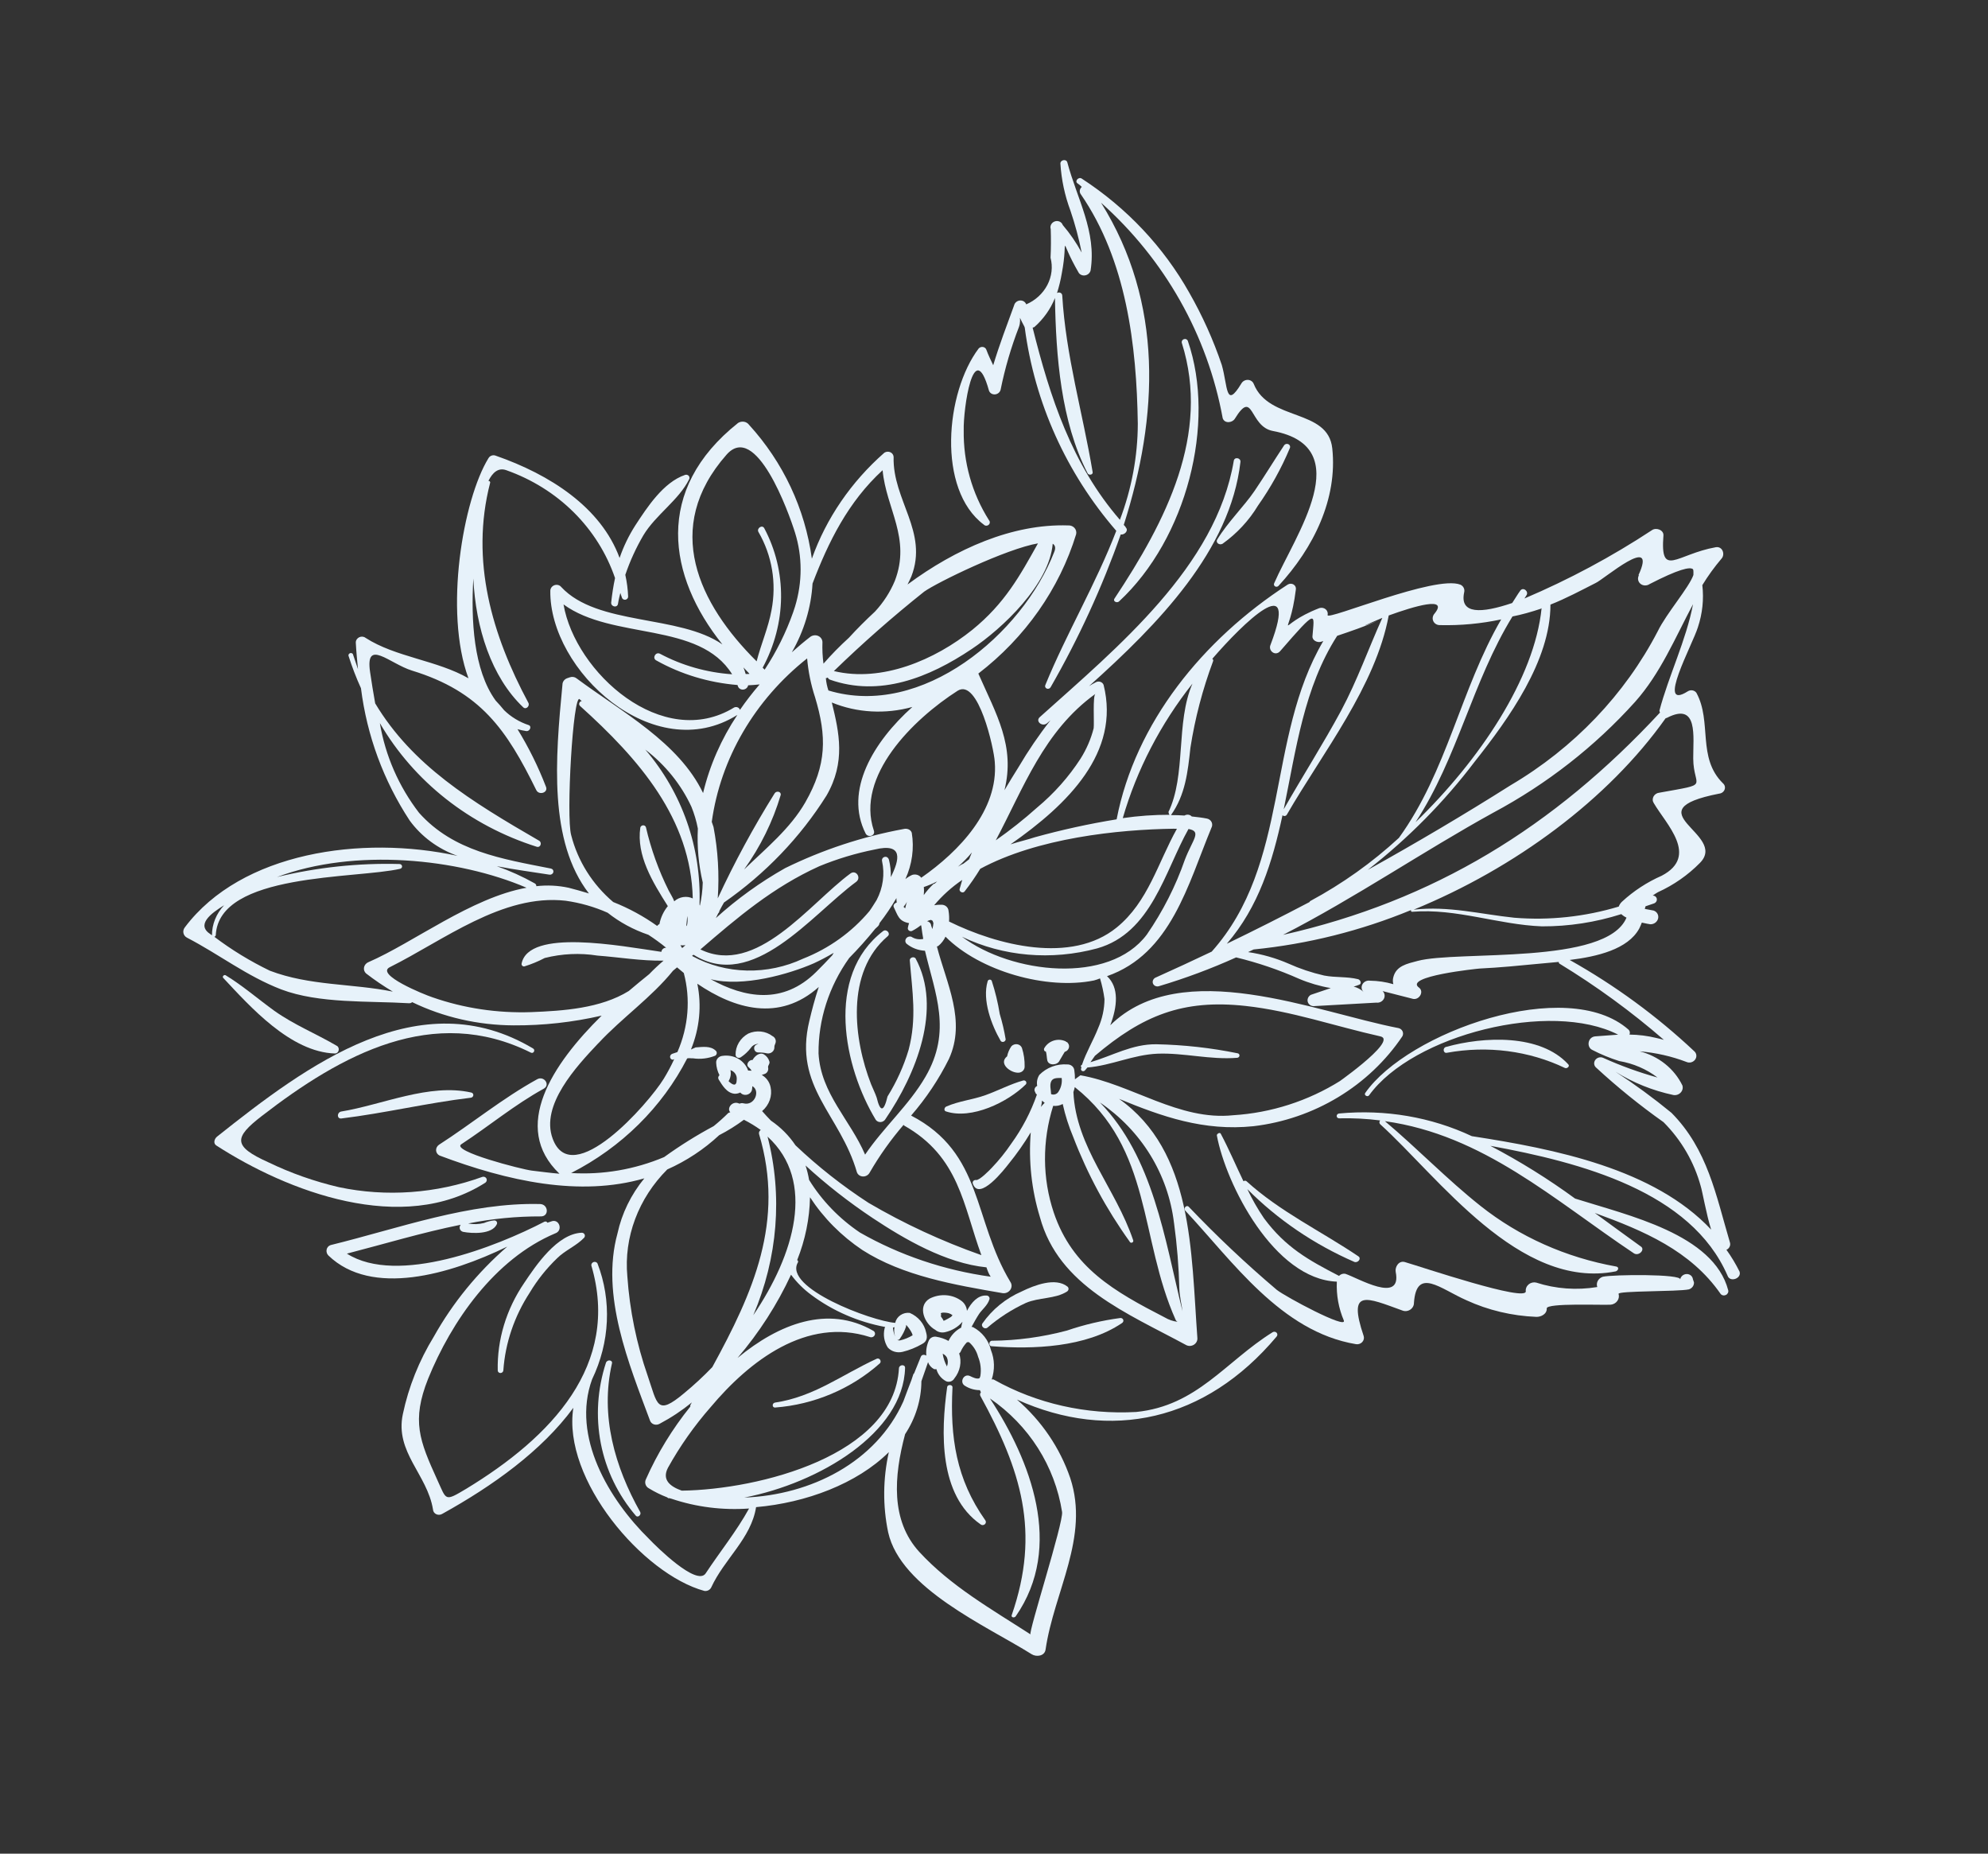 <?xml version="1.0" encoding="UTF-8"?> <svg xmlns="http://www.w3.org/2000/svg" width="546" height="509" viewBox="0 0 546 509" fill="none"><rect x="0" y="0" width="546" height="509" fill="#333333" stroke="none"/> <path d="M249.873 263.722C250.554 272.347 251.846 279.524 249.554 288.26C248.214 292.734 246.266 297.043 243.758 301.076C242.744 305.347 241.748 305.444 240.781 301.395C240.352 300.128 239.725 298.928 239.24 297.714C234.492 285.539 232.112 267.016 243.831 257.052C244.683 256.315 243.457 254.973 242.551 255.659C226.459 268.001 231.812 293.132 240.538 307.508C240.689 307.714 240.896 307.877 241.138 307.982C241.38 308.086 241.649 308.128 241.918 308.103C242.187 308.077 242.448 307.986 242.674 307.838C242.9 307.69 243.084 307.49 243.208 307.258C251.574 294.983 258.923 276.886 251.434 263.125C250.874 262.556 249.808 262.986 249.873 263.722Z" fill="#E7F2FA"></path> <path d="M205.517 283.806C204.433 284.401 203.532 285.264 202.917 286.301C202.301 287.337 201.995 288.504 202.031 289.672C202.041 289.823 202.091 289.967 202.177 290.091C202.262 290.216 202.381 290.316 202.521 290.382C202.662 290.449 202.819 290.479 202.978 290.471C203.138 290.463 203.293 290.416 203.431 290.335C204.508 289.624 205.453 288.744 206.223 287.735C206.446 287.397 206.757 287.118 207.125 286.926C207.493 286.735 207.904 286.639 208.316 286.648L207.92 286.782C206.602 287.228 207.034 289.046 208.303 288.995C209.115 288.985 209.921 289.071 210.703 289.25C210.945 289.286 211.194 289.271 211.433 289.204C211.672 289.138 211.895 289.022 212.084 288.865C212.274 288.709 212.426 288.515 212.53 288.299C212.633 288.082 212.686 287.849 212.683 287.615C212.664 287.297 212.733 286.977 212.883 286.686C213.087 286.289 213.124 285.838 212.985 285.428C212.846 285.018 212.543 284.682 212.139 284.491C211.236 283.8 210.137 283.37 208.967 283.249C207.797 283.128 206.602 283.32 205.517 283.806V283.806Z" fill="#E7F2FA"></path> <path d="M279.815 294.547C280.253 294.515 280.666 294.321 280.965 294.007C281.265 293.693 281.426 293.283 281.414 292.868C281.449 291.135 281.202 289.417 280.68 287.776C280.585 287.512 280.419 287.278 280.198 287.097C279.977 286.916 279.708 286.794 279.417 286.744C279.127 286.693 278.825 286.715 278.54 286.808C278.255 286.9 277.998 287.061 277.792 287.273C277.203 288.12 276.799 289.066 276.604 290.053C274.083 292.043 277.638 294.733 279.815 294.547Z" fill="#E7F2FA"></path> <path d="M290.977 291.282L291.908 289.692L292.423 288.829C292.686 288.755 292.927 288.62 293.124 288.436C293.321 288.252 293.467 288.025 293.548 287.777C293.63 287.528 293.644 287.267 293.589 287.017C293.534 286.767 293.413 286.537 293.236 286.348C293.236 286.348 293.173 286.163 292.9 286.117C292.628 286.072 292.827 285.901 292.565 285.886L292.065 285.711C291.073 285.411 289.986 285.471 289.008 285.878C288.03 286.285 287.229 287.013 286.754 287.923C286.713 288.071 286.716 288.225 286.764 288.368C286.813 288.51 286.904 288.635 287.027 288.727C287.027 288.727 287.027 288.727 287.224 288.66C287.497 289.464 287.462 290.337 287.635 291.174C288.006 292.702 290.402 292.511 290.977 291.282Z" fill="#E7F2FA"></path> <path d="M259.935 303.831C259.375 304.021 259.11 304.972 259.806 305.184C266.798 307.502 276.769 302.677 281.749 297.752C281.837 297.637 281.888 297.5 281.894 297.36C281.9 297.219 281.861 297.082 281.782 296.967C281.703 296.852 281.588 296.763 281.452 296.713C281.316 296.664 281.166 296.655 281.021 296.689C277.433 297.698 274.14 299.468 270.635 300.724C267.131 301.979 263.389 302.317 259.935 303.831Z" fill="#E7F2FA"></path> <path d="M276.205 285.4C275.817 283.044 275.275 280.719 274.581 278.438C274.086 275.357 273.353 272.323 272.388 269.361C272.349 269.244 272.268 269.144 272.16 269.078C272.052 269.012 271.922 268.982 271.791 268.995C271.661 269.008 271.536 269.061 271.438 269.148C271.34 269.234 271.274 269.348 271.25 269.471C269.721 274.606 272.307 281.483 274.854 285.857C274.95 285.967 275.08 286.045 275.227 286.082C275.373 286.118 275.53 286.111 275.676 286.062C275.822 286.012 275.951 285.923 276.045 285.805C276.139 285.686 276.195 285.545 276.205 285.4V285.4Z" fill="#E7F2FA"></path> <path d="M471.212 150.266C460.41 152.202 455.951 158.881 456.858 147.031C456.979 145.543 454.871 144.741 453.689 145.589C442.635 152.865 430.914 159.143 418.685 164.337L419.188 163.546C420.024 162.436 418.351 161.073 417.548 162.172C416.745 163.271 416.082 164.46 415.323 165.579C406.855 168.447 400.819 168.734 402.133 162.638C402.236 162.219 402.19 161.786 402.001 161.406C401.813 161.026 401.493 160.723 401.094 160.544C394.217 157.808 364.405 170.524 364.626 168.899C364.693 168.606 364.679 168.305 364.586 168.025C364.493 167.745 364.324 167.496 364.095 167.302C363.866 167.108 363.586 166.977 363.282 166.92C362.977 166.863 362.66 166.883 362.36 166.979C349.831 171.843 354.112 176.457 355.901 161.896C355.952 161.627 355.921 161.352 355.812 161.105C355.702 160.858 355.519 160.649 355.283 160.503C355.048 160.357 354.77 160.281 354.484 160.283C354.198 160.285 353.915 160.366 353.67 160.516C330.357 175.613 311.803 198.471 306.679 224.98C299.115 226.21 291.615 227.853 284.217 229.901C282.273 230.559 279.949 231.071 277.533 231.854C293.399 220.795 307.717 206.574 303.106 188.082C303.033 187.877 302.912 187.692 302.751 187.542C302.59 187.391 302.394 187.279 302.177 187.213C301.96 187.147 301.728 187.129 301.499 187.161C301.27 187.193 301.05 187.274 300.854 187.398C300.254 187.706 299.669 188.042 299.102 188.405C318.15 171.341 337.899 151.145 340.685 126.84C340.822 125.726 339.046 125.363 338.854 126.53C333.988 155.536 307.031 177.657 285.568 196.917C284.273 198.079 286.292 199.704 287.598 198.572L288.506 197.782C285.301 201.872 282.382 206.153 279.771 210.595C278.481 212.64 277.181 214.768 275.874 216.98C278.884 204.831 273.636 196.169 268.699 184.955C281.567 175.065 290.968 161.677 295.556 146.708C295.627 146.399 295.624 146.082 295.546 145.78C295.469 145.478 295.319 145.199 295.109 144.965C294.899 144.731 294.633 144.547 294.333 144.428C294.032 144.309 293.704 144.257 293.374 144.278C278.073 143.775 262.497 150.705 249.251 160.497C249.589 159.763 249.982 159.078 250.3 158.282C255.048 146.061 245.103 137.301 245.431 125.475C245.418 125.201 245.33 124.938 245.175 124.712C245.02 124.486 244.805 124.305 244.549 124.186C244.294 124.067 244.007 124.015 243.719 124.035C243.43 124.054 243.149 124.145 242.903 124.298C233.784 132.293 226.918 142.324 222.977 153.409C221.102 139.697 215.11 126.936 205.711 116.636C205.391 116.197 204.9 115.901 204.342 115.807C203.783 115.714 203.199 115.831 202.713 116.135C179.56 134.521 183.361 158.213 198.414 176.958C186.506 168.691 164.09 171.907 154.141 161.185C153.936 160.926 153.648 160.738 153.317 160.648C152.987 160.557 152.631 160.569 152.3 160.681C151.969 160.794 151.679 161.001 151.471 161.273C151.264 161.546 151.149 161.87 151.143 162.2C150.841 184.079 179.546 210.707 202.509 196.313C198.095 202.932 194.91 210.192 193.1 217.762C186.4 203.837 170.897 195.581 158.338 186.26C158.092 186.065 157.795 185.937 157.476 185.888C157.156 185.839 156.826 185.871 156.517 185.981L155.759 186.237C155.387 186.373 155.063 186.613 154.834 186.926C154.604 187.238 154.479 187.607 154.477 187.981C152.489 208.57 150.692 231.023 161.746 245.334C159.864 244.765 157.992 244.228 156.185 243.772C153.29 243.145 150.284 242.997 147.297 243.337C147.312 243.177 147.278 243.017 147.199 242.879C147.119 242.741 146.998 242.629 146.85 242.558C143.544 240.696 140.06 239.12 136.44 237.849C141.354 238.803 146.349 239.454 150.928 240.177C151.157 240.209 151.394 240.154 151.588 240.025C151.783 239.895 151.919 239.701 151.969 239.483C152.019 239.264 151.979 239.04 151.857 238.855C151.734 238.671 151.539 238.543 151.313 238.496C137.814 235.833 124.557 233.777 115.098 223.198C109.527 215.957 105.841 207.524 104.328 198.558C113.695 214.618 129.001 226.68 147.414 232.513C148.513 232.829 148.918 231.314 148.061 230.846C129.285 219.978 113.248 210.146 103.043 193.136C102.508 190.147 102.048 187.271 101.65 184.58C100.239 175.1 107.028 182.242 113.142 184.133C131.993 189.911 139.127 200.347 147.284 216.948C148.015 218.458 150.616 217.68 149.952 216.044C147.836 210.55 145.22 205.258 142.133 200.224C142.924 200.452 143.732 200.627 144.551 200.749C145.511 200.872 146.156 199.413 145.166 199.094C142.621 198.241 140.331 196.851 138.462 195.025C137.711 194.108 136.927 193.202 136.13 192.369C130.005 183.935 129.356 170.2 129.994 158.855C130.657 172.412 134.926 185.886 143.697 194.216C144.506 194.976 145.583 193.819 145.114 192.978C135.172 174.467 129.083 153.995 134.612 132.586C134.633 132.518 134.636 132.447 134.622 132.379C134.607 132.311 134.575 132.249 134.528 132.196C134.482 132.144 134.422 132.104 134.354 132.08C134.286 132.056 134.212 132.048 134.139 132.057C135.299 129.734 136.849 128.348 139.013 129.097C146.054 131.581 152.378 135.521 157.544 140.639C162.71 145.758 166.592 151.932 168.918 158.729C168.449 160.921 168.11 163.172 167.857 165.463C167.774 166.628 169.55 166.991 169.732 165.793C169.913 164.594 170.155 163.789 170.377 162.818C170.523 163.251 170.67 163.683 170.827 164.147C170.89 164.333 171.022 164.489 171.2 164.585C171.377 164.682 171.588 164.713 171.793 164.673C171.998 164.632 172.184 164.524 172.317 164.366C172.449 164.209 172.52 164.014 172.515 163.817C172.436 161.801 172.177 159.803 171.74 157.843C173.016 154.078 174.685 150.43 176.72 146.956C180.081 141.373 186.479 137.276 189.262 131.613C189.346 131.455 189.379 131.278 189.359 131.106C189.338 130.933 189.264 130.772 189.146 130.643C189.027 130.514 188.87 130.422 188.694 130.38C188.518 130.337 188.33 130.345 188.155 130.403C182.191 132.423 177.729 139.31 174.487 144.267C172.686 147.087 171.237 150.088 170.17 153.206C165.044 139.265 150.982 130.28 136.165 125.134C135.812 124.982 135.406 124.968 135.031 125.095C134.657 125.222 134.343 125.48 134.155 125.815C127.168 137.174 121.884 167.873 128.66 186.251C120.122 181.321 108.628 180.459 100.402 175.148C100.165 174.963 99.874 174.849 99.564 174.82C99.254 174.79 98.939 174.847 98.655 174.983C98.371 175.119 98.132 175.329 97.966 175.587C97.799 175.845 97.713 176.14 97.717 176.437C97.845 178.875 98.082 181.309 98.319 183.744C97.859 182.384 97.387 180.993 96.916 179.603C96.84 179.484 96.724 179.396 96.585 179.351C96.447 179.306 96.294 179.308 96.153 179.356C96.012 179.403 95.89 179.495 95.807 179.614C95.725 179.734 95.686 179.876 95.697 180.015C96.664 183.069 97.813 186.062 99.138 188.98C100.766 201.953 105.323 214.334 112.499 225.284C115.738 229.728 120.321 233.113 125.675 235.017C99.295 229.24 66.29 234.045 50.808 254.587C50.617 254.813 50.48 255.074 50.405 255.352C50.331 255.63 50.321 255.918 50.376 256.195C50.431 256.472 50.55 256.732 50.725 256.956C50.9 257.18 51.126 257.363 51.387 257.492C60.301 262.122 67.732 268.012 77.238 271.683C87.648 275.634 101.287 274.805 112.313 275.48C112.473 275.494 112.635 275.474 112.789 275.422C112.943 275.37 113.084 275.287 113.203 275.179C121.771 279.329 131.306 281.51 141.071 281.555C149.176 281.606 157.297 280.707 165.248 278.879C151.698 292.22 140.252 309.5 153.656 322.291C151.201 322.089 148.66 321.744 146.02 321.432C143.38 321.12 123.753 316.088 126.71 314.19C134.434 309.128 141.239 303.412 149.347 298.943C151.221 297.86 149.401 295.307 147.517 296.358C137.954 301.63 129.602 308.525 120.556 314.345C120.3 314.523 120.093 314.759 119.956 315.029C119.818 315.299 119.754 315.596 119.769 315.891C119.784 316.185 119.879 316.469 120.043 316.714C120.207 316.959 120.437 317.158 120.709 317.291C139.442 324.349 159.244 328.703 176.967 323.561C173.308 328.017 170.782 333.195 169.597 338.668C164.897 355.696 172.748 374.537 178.538 390.114C178.628 390.354 178.774 390.569 178.965 390.745C179.156 390.921 179.387 391.053 179.642 391.132C179.897 391.21 180.169 391.233 180.439 391.199C180.709 391.165 180.97 391.074 181.203 390.934C184.336 389.274 187.291 387.314 190.021 385.088L189.65 385.73C189.577 385.889 189.559 386.064 189.599 386.23C184.65 392.374 180.55 399.08 177.404 406.175C177.178 406.635 177.141 407.153 177.3 407.623C177.459 408.094 177.804 408.482 178.263 408.71C179.835 409.671 181.502 410.49 183.242 411.158C183.333 411.249 183.434 411.331 183.544 411.4C183.775 411.322 184.155 411.469 184.438 411.545C191.209 413.828 198.457 414.739 205.728 414.223C202.247 420.536 197.785 426.01 193.805 432.044C191.359 435.663 180.309 424.728 178.254 422.564C167.257 411.783 156.904 394.444 162.611 378.763C167.51 368.585 168.041 357.131 164.088 346.908C163.987 346.739 163.827 346.611 163.634 346.544C163.441 346.478 163.227 346.479 163.029 346.546C162.83 346.613 162.66 346.743 162.547 346.913C162.434 347.082 162.384 347.282 162.407 347.477C170.46 374.83 151.383 394.626 128.084 408.788C121.976 412.442 122.683 411.927 120.1 406.359C115.189 395.549 112.996 390.158 117.571 378.617C123.934 362.921 135.804 345.704 152.485 338.675C154.725 337.917 153.607 334.505 151.375 335.399C151.046 335.511 150.716 335.622 150.354 335.745C150.32 335.671 150.27 335.606 150.208 335.552C150.146 335.499 150.072 335.459 149.991 335.434C149.91 335.41 149.825 335.402 149.739 335.41C149.654 335.419 149.57 335.444 149.494 335.485C136.313 342.327 109.175 353.069 95.275 344.236C105.608 341.563 116.003 338.421 126.524 336.305C126.391 336.47 126.301 336.662 126.262 336.864C126.223 337.067 126.237 337.273 126.302 337.465C126.367 337.658 126.482 337.83 126.636 337.967C126.789 338.104 126.978 338.202 127.184 338.252C129.701 338.744 135.183 338.989 136.459 336.144C136.512 336.028 136.534 335.903 136.524 335.779C136.514 335.655 136.471 335.537 136.4 335.434C136.329 335.332 136.232 335.249 136.117 335.193C136.002 335.137 135.874 335.109 135.743 335.112C134.778 335.203 133.83 335.443 132.935 335.822C131.498 336.188 130.005 336.234 128.573 335.956C135.17 334.639 141.868 333.988 148.555 334.011C150.838 334.03 150.646 330.753 148.397 330.619C128.911 330.122 109.66 337.262 90.841 341.879C89.457 342.348 89.379 343.959 90.198 344.75C102.081 356.196 123.514 349.97 139.318 342.308C131.17 349.393 124.35 357.746 119.175 366.979C115.099 373.623 112.214 380.834 110.642 388.303C108.411 398.74 117.346 404.845 118.919 414.476C118.933 414.758 119.025 415.028 119.185 415.26C119.345 415.492 119.569 415.677 119.833 415.797C120.097 415.917 120.392 415.968 120.689 415.944C120.986 415.92 121.274 415.823 121.524 415.661C135.252 408.048 148.748 398.447 157.468 386.569C154.369 406.26 176.624 432.281 193.45 436.85C193.814 436.911 194.193 436.855 194.529 436.691C194.865 436.527 195.14 436.265 195.31 435.944C198.946 428.029 206.284 422.477 207.657 413.845C221.356 412.651 235.343 407.431 244.115 398.74C242.487 406.047 242.424 413.536 243.931 420.751C247.374 436.227 271.01 446.483 283.374 454.251C284.63 455.032 286.896 454.781 287.163 452.968C289.498 436.982 299.29 422.088 293.947 405.878C291.101 397.559 286.061 390.14 279.296 384.309C305 395.897 331.068 390.238 350.578 367.056C350.728 366.905 350.816 366.708 350.824 366.504C350.833 366.3 350.761 366.103 350.622 365.952C350.484 365.801 350.289 365.706 350.076 365.687C349.863 365.667 349.647 365.724 349.47 365.847C336.533 373.95 328.76 386.024 312.071 387.714C298.288 388.483 284.725 385.412 273.05 378.879C272.952 378.815 272.839 378.774 272.719 378.761C272.6 378.747 272.477 378.761 272.362 378.802C273.256 376.134 273.187 373.292 272.165 370.737C271.853 369.402 271.254 368.153 270.406 367.065C269.558 365.978 268.478 365.076 267.232 364.414L266.84 364.34C267.502 363.151 268.131 361.973 268.881 360.824C269.63 359.674 271.265 358.431 271.76 356.747C271.79 356.62 271.789 356.489 271.758 356.365C271.727 356.24 271.666 356.125 271.58 356.028C271.494 355.931 271.385 355.855 271.262 355.805C271.139 355.755 271.004 355.733 270.868 355.74C268.586 355.617 266.775 357.643 265.572 359.946C265.49 358.946 265.021 358.025 264.255 357.36C263.043 356.389 261.537 355.798 259.933 355.666C258.329 355.533 256.702 355.864 255.262 356.616C251.865 358.731 253.936 363.543 256.873 365.166C257.229 365.474 257.662 365.692 258.134 365.802C258.606 365.912 259.104 365.911 259.584 365.798C261.449 365.384 263.131 364.376 264.347 362.945C264.175 363.52 264.068 364.073 263.974 364.553C262.426 365.372 261.203 366.662 260.51 368.207C259.465 367.63 258.313 367.239 257.107 367.051C256.726 366.988 256.329 367.046 255.975 367.215C255.622 367.385 255.332 367.657 255.148 367.99C254.521 369.334 254.269 370.797 254.419 372.234C253.91 371.924 253.167 371.9 252.906 372.54L251.069 377.09C250.93 377.188 250.833 377.331 250.801 377.491C250.673 377.982 250.459 378.434 250.331 378.925C249.57 380.905 248.808 382.886 248.102 384.814C240.633 401.47 222.764 410.52 204.418 411.221C225.097 407.215 248.139 393.38 248.578 375.591C248.593 374.552 246.952 374.694 246.893 375.713C245.588 399.62 208.559 409.026 187.247 409.319C184.116 408.209 181.696 406.376 183.461 403.021C186.741 397.106 190.675 391.522 195.192 386.368C205.815 373.708 221.533 361.562 238.88 367.126C239.115 367.226 239.386 367.234 239.634 367.146C239.882 367.059 240.089 366.884 240.209 366.659C240.329 366.434 240.354 366.176 240.278 365.941C240.202 365.706 240.031 365.512 239.801 365.401C227.395 358.267 213.954 363.475 202.56 372.881C208.517 365.9 213.462 358.207 217.257 350.021C218.805 352.119 220.673 353.981 222.802 355.551C228.711 359.968 235.667 362.989 243.127 364.378C243.127 364.378 242.949 364.611 242.958 364.746C242.515 366.564 242.824 368.447 243.82 370.001C244.303 370.543 244.94 370.942 245.66 371.154C246.379 371.366 247.154 371.383 247.9 371.203C249.783 370.743 251.592 370.014 253.264 369.042C254.674 368.323 254.723 367.169 254.36 365.88C254.109 364.7 253.572 363.602 252.792 362.671C252.012 361.74 251.009 361.001 249.861 360.512C248.972 360.394 248.055 360.614 247.308 361.125C246.561 361.635 246.043 362.396 245.865 363.244C239.425 362.772 215.018 353.604 219.154 346.622C219.206 346.509 219.214 346.384 219.175 346.27C219.136 346.156 219.054 346.061 218.945 346.004C221.159 340.454 222.351 334.616 222.467 328.754C226.195 334.46 231.08 339.382 236.851 343.246C248.011 350.389 262.126 352.809 275.347 355.084C275.746 355.146 276.16 355.093 276.536 354.933C276.913 354.774 277.237 354.514 277.466 354.186C277.696 353.859 277.822 353.478 277.828 353.091C277.834 352.705 277.721 352.329 277.502 352.012C267.168 334.839 270.071 316.627 250.238 306.324C254.367 301.562 257.856 296.339 260.619 290.783C265.407 280.306 259.964 270.09 257.318 259.892L257.68 259.769C258.542 259.065 259.226 258.185 259.674 257.198C269.138 266.707 287.529 271.883 300.473 269.221C301.032 269.066 301.582 268.88 302.12 268.663C302.682 270.52 303.092 272.419 303.347 274.346C303.322 277.049 302.736 279.741 301.624 282.269C300.284 285.686 298.324 288.9 297.157 292.396C296.762 292.53 296.778 292.903 297.027 293.095L296.913 293.409C296.872 293.542 296.88 293.683 296.937 293.808C296.994 293.932 297.095 294.032 297.223 294.09C297.352 294.149 297.5 294.162 297.641 294.128C297.782 294.094 297.909 294.014 297.998 293.903C298.232 293.657 298.451 293.398 298.655 293.129C305.263 292.579 311.131 289.627 317.899 289.333C325.148 289.048 332.406 291.069 339.802 290.459C339.962 290.445 340.113 290.376 340.227 290.266C340.341 290.155 340.41 290.011 340.422 289.859C340.434 289.707 340.387 289.558 340.29 289.441C340.193 289.324 340.054 289.245 339.897 289.221C332.593 287.727 325.131 286.898 317.609 286.743C310.934 286.661 305.565 289.893 299.485 291.676L300.724 289.913C313.793 278.837 324.83 274.34 342.067 276.22C354.69 277.595 366.854 281.848 379.129 284.581C384.334 285.747 364.675 299.159 368.097 296.794C359.254 302.325 349.115 305.581 338.716 306.229C323.832 307.825 310.781 297.704 296.733 295.262L296.731 295.265C295.981 295.812 295.981 295.812 295.231 296.359C295.24 295.532 295.183 294.71 295.059 293.899C295.019 293.438 294.796 293.016 294.436 292.716C294.076 292.417 293.604 292.262 293.116 292.283C291.716 292.177 290.296 292.381 288.968 292.879C287.64 293.376 286.438 294.155 285.457 295.153C284.871 296.07 284.66 297.15 284.866 298.178C284.706 298.248 284.561 298.349 284.443 298.474C284.325 298.6 284.236 298.747 284.182 298.906C284.128 299.065 284.11 299.232 284.129 299.396C284.149 299.559 284.205 299.715 284.295 299.853C284.379 300.101 284.463 300.348 284.787 300.548C283.136 305.32 280.764 309.861 277.747 314.027C276.162 316.375 274.37 318.596 272.393 320.665C271.882 321.217 268.997 324.192 268.06 324.027C267.93 324.005 267.794 324.016 267.667 324.059C267.54 324.102 267.426 324.175 267.336 324.272C267.246 324.369 267.183 324.486 267.154 324.61C267.125 324.735 267.131 324.864 267.171 324.983C268.899 330.083 275.973 320.934 276.998 319.622C279.242 316.864 281.279 313.963 283.093 310.942C282.461 318.832 283.314 326.711 285.611 334.208C290.739 353.144 309.556 360.553 325.837 369.372C326.157 369.528 326.518 369.598 326.882 369.574C327.247 369.551 327.602 369.435 327.911 369.239C328.219 369.043 328.47 368.774 328.637 368.46C328.804 368.145 328.881 367.798 328.86 367.453C327.106 343.514 327.718 316.156 307.334 301.732C319.075 306.576 330.597 310.667 344.255 309.245C352.482 308.279 360.443 305.551 367.532 301.269C374.621 296.988 380.654 291.264 385.172 284.533C385.285 284.312 385.345 284.072 385.348 283.83C385.35 283.588 385.296 283.35 385.188 283.135C385.079 282.92 384.921 282.733 384.723 282.588C384.526 282.442 384.295 282.342 384.047 282.295C361.416 277.936 324.528 262.28 304.935 281.527C306.879 276.423 307.405 271.146 304.042 268.047C321.616 261.922 326.292 242.766 332.706 227.328C332.844 227.077 332.92 226.801 332.928 226.522C332.936 226.242 332.876 225.968 332.753 225.719C332.63 225.471 332.446 225.255 332.217 225.089C331.988 224.922 331.719 224.811 331.432 224.762C330.092 224.492 328.685 224.349 327.31 224.194C327.074 223.931 326.742 223.76 326.376 223.714C326.01 223.667 325.634 223.747 325.315 223.94C324.103 223.833 322.89 223.83 321.601 223.819C325.562 218.274 326.236 211.913 326.945 205.333C328.199 197.259 330.286 189.293 333.176 181.55C333.222 181.431 333.226 181.302 333.186 181.184C333.146 181.067 333.065 180.967 332.956 180.9C341.372 171.159 357.118 155.73 348.911 177.15C348.298 178.702 350.274 180.307 351.597 178.79C362.025 166.748 360.95 168.455 360.464 174.719C360.371 175.853 361.824 176.567 362.879 176.209L363.439 176.02C347.689 202.82 354.382 237.111 332.792 261.306C327.73 263.71 322.625 266.094 317.521 268.374C317.18 268.49 316.896 268.727 316.732 269.035C316.568 269.343 316.536 269.695 316.644 270.015C316.753 270.335 316.992 270.595 317.309 270.74C317.627 270.884 317.997 270.901 318.338 270.785C325.561 268.631 332.634 265.994 339.5 262.894C345.468 264.341 351.261 266.312 356.809 268.78C359.575 269.95 362.489 270.802 365.491 271.318C363.646 271.943 361.735 272.59 360.022 273.17C359.666 273.371 359.389 273.68 359.238 274.045C359.088 274.41 359.073 274.809 359.196 275.173C359.32 275.537 359.574 275.844 359.915 276.043C360.256 276.241 360.664 276.319 361.069 276.261L378.009 275.313C378.414 275.367 378.831 275.297 379.201 275.111C379.571 274.926 379.873 274.636 380.065 274.284C380.256 273.931 380.327 273.533 380.266 273.149C380.206 272.765 380.017 272.414 379.728 272.147L388.132 274.296C389.843 274.578 391.133 272.315 389.773 271.225C385.252 268.07 405.99 265.974 406.351 265.955C411.917 265.689 417.388 265.145 422.936 264.61L428.101 264.135C428.093 264.214 428.102 264.293 428.128 264.367C428.153 264.442 428.193 264.51 428.247 264.568C438.443 270.776 448.054 277.788 456.981 285.535C456.296 285.354 455.643 285.162 454.935 285.023C452.526 284.429 450.039 284.115 447.529 284.086C447.631 283.861 447.664 283.615 447.623 283.378C447.582 283.141 447.469 282.923 447.297 282.751C430.407 267.799 386.62 283.388 374.954 300.122C374.53 300.714 375.591 301.354 376.015 300.762C388.074 284.101 425.924 274.623 444.414 284.107L438.288 284.562C436.069 284.625 435.622 287.533 437.359 288.323C439.702 289.533 442.158 290.545 444.7 291.349C448.58 292.008 452.195 293.563 455.233 295.879C450.097 294.449 445.1 292.639 440.288 290.466C439.924 290.305 439.506 290.277 439.111 290.386C438.716 290.496 438.37 290.735 438.137 291.061C437.904 291.387 437.799 291.778 437.841 292.161C437.884 292.545 438.071 292.896 438.369 293.149C444.19 298.52 450.375 303.526 456.887 308.136C461.783 313.051 465.288 319.081 467.095 325.696C467.524 326.964 468.672 333.604 469.967 337.644C454.282 320.94 427.176 315.512 404.238 311.98C393.056 306.723 380.441 304.568 367.789 305.753C367.604 305.766 367.428 305.848 367.301 305.981C367.174 306.115 367.106 306.289 367.112 306.465C367.118 306.641 367.198 306.805 367.334 306.921C367.469 307.036 367.65 307.094 367.835 307.081C371.595 306.991 375.344 307.184 379.049 307.659C378.914 307.813 378.842 308.006 378.847 308.202C378.853 308.397 378.934 308.581 379.077 308.718C394.939 323.019 417.269 354.357 443.769 349.102C444.493 348.857 444.736 347.947 443.908 347.78C430.093 345.312 417.275 339.588 406.609 331.126C397.472 323.884 389.358 315.434 380.368 307.867C407.346 311.616 426.762 329.469 448.737 344.146C450.112 345.059 452.032 343.03 450.536 342.193C446.417 339.247 442.245 336.146 438.007 333.068C451.452 337.955 464.319 343.416 472.568 355.3C472.731 355.5 472.964 355.637 473.226 355.689C473.489 355.74 473.766 355.703 474.011 355.584C474.255 355.465 474.452 355.27 474.569 355.034C474.685 354.797 474.713 354.533 474.648 354.286C470.604 338.876 447.241 333.765 432.591 329.114C425.241 323.738 417.464 318.898 409.323 314.633C434.344 319.217 464.44 327.181 474.467 350.281C475.127 352.229 478.401 351.051 477.762 349.165C476.722 347.072 475.513 345.063 474.147 343.154L474.377 343.076C474.71 342.864 474.962 342.554 475.094 342.198C475.226 341.841 475.23 341.457 475.106 341.107C471.276 328.174 469.004 315.609 459.067 305.571C454.171 301.554 449.048 297.792 443.717 294.301C448.535 297.305 453.902 299.464 459.576 300.678C459.937 300.744 460.313 300.717 460.667 300.6C461.021 300.484 461.34 300.282 461.592 300.015C461.845 299.748 462.021 299.425 462.103 299.08C462.186 298.734 462.172 298.377 462.063 298.044C460.948 295.759 459.326 293.742 457.304 292.129C455.282 290.515 452.907 289.34 450.335 288.683C454.767 289.058 459.095 290.041 463.185 291.6C463.587 291.781 464.05 291.815 464.488 291.696C464.926 291.576 465.309 291.312 465.568 290.951C465.827 290.59 465.943 290.157 465.894 289.733C465.846 289.309 465.637 288.921 465.305 288.642C455.046 278.996 443.568 270.589 431.114 263.597C438.624 262.673 447.1 260.698 450.222 254.954C450.504 254.376 450.73 253.852 450.924 253.338C452.002 253.593 452.896 253.738 453.245 253.793C453.73 253.811 454.213 253.664 454.607 253.377C455.001 253.091 455.279 252.683 455.391 252.229C455.504 251.775 455.443 251.304 455.22 250.901C454.996 250.498 454.626 250.19 454.174 250.032L451.744 249.58L451.941 248.859L454.181 248.1C454.454 248.021 454.691 247.853 454.85 247.626C455.009 247.399 455.079 247.128 455.047 246.863C455.015 246.598 454.883 246.357 454.676 246.183C454.469 246.009 454.2 245.914 453.918 245.915C454.378 245.572 454.861 245.259 455.364 244.978C459.688 243.012 463.603 240.282 466.891 236.939C474.734 228.976 447.991 222.667 472.166 217.924C472.495 217.893 472.811 217.772 473.076 217.575C473.34 217.379 473.541 217.115 473.655 216.817C473.768 216.519 473.789 216.199 473.714 215.897C473.64 215.595 473.473 215.323 473.235 215.116C466.029 208.047 470.272 198.237 465.911 190.239C465.662 189.886 465.273 189.646 464.828 189.57C464.383 189.495 463.919 189.591 463.535 189.838C454.732 195.403 464.85 177.023 466.319 172.252C467.573 168.486 467.989 164.542 467.54 160.675C469.09 158.134 470.847 155.707 472.794 153.417C473.871 152.26 473.119 149.931 471.212 150.266ZM259.479 362.561L259.15 362.672C258.993 362.209 258.616 361.854 258.393 361.413C258.487 361.222 258.506 361.007 258.445 360.809V360.809C258.441 360.732 258.416 360.657 258.372 360.593L258.8 360.448C259.402 360.405 260.003 360.458 260.579 360.603C260.96 360.718 261.31 360.904 261.609 361.15L261.209 361.596C260.651 361.948 260.074 362.27 259.479 362.561V362.561ZM260.111 375.268C259.501 374.163 259.094 372.961 258.907 371.713C259.414 371.943 259.825 372.322 260.082 372.797C260.39 373.536 260.397 374.367 260.102 375.133L260.111 375.268ZM254.884 374.041C255.164 374.846 255.743 375.518 256.517 375.934C256.731 375.997 256.961 376.002 257.183 375.949C257.368 376.654 257.699 377.311 258.158 377.883C258.616 378.455 259.193 378.931 259.855 379.282C260.248 379.453 260.701 379.469 261.118 379.327C261.536 379.185 261.886 378.898 262.095 378.524C262.888 377.543 263.424 376.402 263.657 375.2C263.89 373.998 263.813 372.772 263.432 371.628C263.591 371.525 263.721 371.386 263.809 371.224C264.218 370.267 264.801 369.382 265.531 368.608C265.959 368.463 265.794 368.519 266.187 368.593C267.385 369.655 268.231 371.028 268.63 372.554C269.312 374.2 269.53 376.001 269.263 377.784C269.227 378.028 269.13 378.262 268.98 378.466C268.98 378.466 268.618 378.588 268.98 378.466C268.222 378.722 267.213 378.237 266.465 377.871C264.697 376.988 263.379 379.605 265.059 380.552C266.254 381.309 267.667 381.716 269.128 381.723L269.404 382.319C269.281 382.454 269.201 382.619 269.175 382.794C269.15 382.968 269.178 383.144 269.258 383.299C280.408 403.641 285.818 420.587 277.862 443.507C277.644 444.167 278.615 444.32 278.961 443.824C292.27 424.673 283.069 401.086 271.881 383.995C282.61 391.383 289.72 402.572 291.7 415.184C292.082 418.155 282.369 448.355 283.029 448.786C272.216 441.802 261.13 435.53 252.473 426.127C244.592 417.495 245.48 405.479 248.581 393.817C251.479 389.419 253.032 384.375 253.058 379.276L254.884 374.041ZM248.79 364.183C249.119 363.417 248.581 363.565 249.12 364.071C249.658 364.687 250.11 365.367 250.467 366.096C250.547 366.275 250.61 366.461 250.655 366.652C249.599 367.295 248.443 367.768 247.236 368.051C246.951 368.11 246.658 368.061 246.419 367.915C246.537 367.943 246.663 367.937 246.78 367.897C246.897 367.857 247.001 367.786 247.078 367.692C247.866 366.599 248.477 365.404 248.889 364.149L248.79 364.183ZM245.853 367.004C245.509 366.231 245.303 365.404 245.245 364.557C245.245 364.557 245.245 364.557 245.245 364.557L245.673 364.412C245.499 365.285 245.561 366.177 245.853 367.004V367.004ZM291.586 296.006C291.754 297.293 291.449 298.612 290.722 299.744C290.529 300.083 290.21 300.344 289.83 300.473C289.45 300.601 289.038 300.588 288.679 300.436C288.663 299.304 288.234 298.037 288.686 296.988C289.139 295.939 290.264 296.006 291.586 296.006ZM286.917 302.824C286.541 303.17 286.202 303.55 285.906 303.959C286.046 303.361 286.142 302.777 286.194 302.208C286.419 302.43 286.66 302.636 286.917 302.824ZM319.918 361.764C305.994 354.593 294.551 348.132 289.41 332.955C286.259 323.539 286.205 313.327 289.254 303.652C290.151 303.761 291.072 303.582 291.873 303.144V303.144C292.561 306.254 293.529 309.292 294.766 312.225C298.663 322.395 303.862 332.03 310.251 340.919C310.292 341.042 310.384 341.143 310.506 341.198C310.629 341.254 310.771 341.26 310.902 341.216C311.033 341.171 311.142 341.08 311.205 340.961C311.269 340.843 311.281 340.708 311.239 340.585C306.339 326.119 295.521 315.105 294.807 299.876C294.962 299.427 295.089 298.969 295.187 298.507C316.539 315.463 312.853 340.038 322.902 362.441C323.004 362.665 323.182 362.847 323.408 362.959C322.161 362.8 320.972 362.392 319.918 361.764V361.764ZM322.444 335.825C323.269 341.809 323.756 347.843 323.903 353.902C323.991 356.112 324.559 358.332 324.774 360.05C319.857 340.112 316.735 317.774 302.086 302.717C307.713 306.544 312.419 311.45 315.917 317.136C319.415 322.822 321.632 329.169 322.434 335.794L322.444 335.825ZM322.507 227.578L323.239 227.571C318.02 236.885 315.347 247.644 306.709 254.67C294.244 264.819 273.921 259.574 260.654 253.042C260.722 252.075 260.677 251.108 260.522 250.158C260.494 249.67 260.269 249.218 259.893 248.896C259.517 248.574 259.02 248.407 258.504 248.43C257.858 248.413 257.209 248.459 256.568 248.569C258.786 245.924 261.382 243.582 264.276 241.616L263.55 244.136C263.387 244.846 264.46 245.413 264.939 244.768C266.488 242.774 267.92 240.701 269.227 238.561C284.913 230.113 306.999 227.766 322.464 227.558L322.507 227.578ZM224.17 266.881C215.043 275.933 204.57 274.071 195.173 268.881C204.089 271.133 216.731 267.471 223.484 264.529C225.364 263.663 227.196 262.697 228.969 261.638L228.576 262.322C227.122 263.883 225.656 265.413 224.17 266.881ZM186.875 259.563C187.335 259.608 187.801 259.6 188.263 259.541L187.356 260.331C187.181 260.084 187.021 259.827 186.875 259.563V259.563ZM188.508 254.083C188.586 253.229 188.697 252.365 188.743 251.523C188.915 252.444 188.874 253.398 188.625 254.319L188.508 254.083ZM242.257 236.463C243.042 240.031 242.517 243.793 240.766 247.133C240.118 248.145 239.512 249.177 238.787 250.181C233.963 255.942 227.673 260.45 220.553 263.248C215.725 265.502 210.434 266.619 205.145 266.501C199.855 266.382 194.727 265.033 190.207 262.569C190.197 262.482 190.169 262.397 190.123 262.322L190.519 262.188C206.781 272.357 222.774 251.263 235.147 242.145C236.639 241.019 235.089 238.719 233.564 239.856C222.329 248.106 207.727 268.212 192.366 260.701C202.515 251.957 212.288 243.617 225.027 237.855C229.911 235.85 234.979 234.318 240.152 233.283C248.3 231.316 247.004 236.165 244.662 240.852C244.713 239.233 244.538 237.624 244.143 236.066C243.672 234.675 242.002 235.275 242.257 236.463ZM253.768 243.556C255.014 243.132 256.227 242.617 257.397 242.017L256.721 242.625L256.359 242.747C255.381 243.68 254.495 244.695 253.713 245.78C253.799 244.997 253.803 244.21 253.726 243.432L253.768 243.556ZM264.571 237.175C264.044 237.353 263.613 237.706 263.117 237.978C264.499 236.774 265.776 235.466 266.934 234.066C266.673 234.706 266.402 235.314 266.174 235.943L264.571 237.175ZM248.643 249.461C248.47 249.32 248.308 249.168 248.158 249.005C248.517 248.565 248.839 248.099 249.119 247.612C248.916 247.99 248.807 248.751 248.612 249.368L248.643 249.461ZM300.852 190.534C300.079 191.072 300.56 198.454 300.373 199.965C299.633 202.893 298.418 205.711 296.775 208.316C293.525 213.342 289.487 217.883 284.807 221.776C281.224 224.98 277.443 227.975 273.485 230.745C281.116 216.41 286.648 200.755 300.852 190.534ZM273.213 209.233C274.264 222.418 263.452 233.764 253.019 241.019C252.757 240.646 252.371 240.369 251.92 240.23C251.469 240.091 250.976 240.096 250.517 240.247C249.85 240.547 249.226 240.932 248.664 241.391C250.509 237.35 251.117 232.935 250.415 228.67C250.091 227.711 249.035 227.414 248.158 227.643C236.88 229.717 225.919 233.337 215.621 238.387C208.773 242.257 202.394 246.858 196.613 252.096L197.266 250.772C197.358 250.692 197.432 250.596 197.484 250.489C197.536 250.383 197.566 250.268 197.57 250.152C197.964 249.364 198.402 248.595 198.839 247.827C210.204 239.924 219.798 229.915 227.008 218.44C232.279 209.281 230.508 201.232 228.457 192.9C235.359 195.739 243.178 196.172 250.577 194.125C239.869 203.713 231.803 217.091 237.737 228.864C238.385 230.126 240.492 229.516 240.01 228.094C234.933 213.103 250.768 197.506 263.024 189.668C268.703 186.159 273.005 205.582 273.213 209.233ZM289.552 151.533C280.837 174.056 253.261 197.385 227.523 189.598C227.16 188.527 226.925 187.4 226.819 186.219C227.006 186.205 227.188 186.144 227.346 186.04C227.399 186.173 227.479 186.293 227.583 186.394C227.686 186.495 227.811 186.575 227.949 186.629C241.591 191.449 255.1 186.115 266.832 178.248C275.341 172.575 288.196 160.434 289.126 149.3C289.775 149.7 290.016 150.411 289.552 151.533ZM285.084 149.187C280.078 158.153 275.978 165.675 267.052 172.936C256.779 181.205 242.219 187.446 229.022 184.267C236.906 176.618 245.179 169.342 253.811 162.467C257.268 159.987 276.365 150.659 285.227 149.173L285.084 149.187ZM242.405 129.118C243.385 139.709 250.269 147.783 245.758 159.51C244.472 162.585 242.628 165.438 240.311 167.936C237.796 170.269 235.379 172.673 233.157 175.114C230.683 177.356 228.349 179.735 226.167 182.236C225.906 180.275 225.811 178.29 225.884 176.302C225.871 175.945 225.758 175.601 225.555 175.307C225.353 175.012 225.069 174.778 224.733 174.628C224.397 174.477 224.022 174.417 223.646 174.453C223.27 174.489 222.907 174.62 222.595 174.832C220.848 176.182 219.133 177.624 217.472 179.117C220.835 173.261 222.78 166.805 223.16 160.238C227.515 148.806 232.934 137.805 242.405 129.118ZM199.535 124.86C207.616 115.646 216.599 140.65 218.352 146.258C220.395 152.808 220.397 159.85 218.357 166.551C218.174 167.095 218.024 167.628 217.831 168.142C215.889 173.644 213.265 178.929 210.014 183.882C209.82 183.714 209.637 183.535 209.465 183.345C212.712 177.325 214.444 170.715 214.518 164.055C214.592 157.394 213.006 150.873 209.891 145.024C209.327 144.009 207.77 145.053 208.291 146.048C212.047 152.516 213.318 160.095 211.896 167.534C211.027 172.342 209.004 176.886 207.808 181.598C191.881 165.802 181.842 144.946 199.535 124.86ZM205.845 185.019C205.516 185.131 205.156 185.046 204.796 185.064C204.626 184.456 204.423 183.858 204.188 183.272L205.845 185.019ZM201.632 194.267C181.982 206.298 157.979 184.659 154.77 165.968C168.283 175.828 192.029 170.576 201.079 185.152C194.06 184.664 187.294 182.737 181.243 179.501C180.016 178.917 179.06 180.757 180.254 181.352C187.016 185.143 194.628 187.446 202.554 188.098C202.554 188.098 202.649 188.376 202.69 188.499C202.8 188.779 203.004 189.014 203.273 189.167C203.541 189.32 203.858 189.382 204.175 189.345C204.493 189.308 204.792 189.174 205.028 188.962C205.264 188.751 205.424 188.474 205.482 188.174C206.531 188.129 207.571 188.052 208.632 187.934C206.694 190.175 204.887 192.512 203.218 194.936C203.178 194.782 203.102 194.64 202.997 194.52C202.891 194.399 202.757 194.304 202.606 194.24C202.454 194.176 202.288 194.145 202.12 194.15C201.952 194.155 201.785 194.195 201.632 194.267V194.267ZM221.676 180.794C221.991 184.429 222.722 188.006 223.856 191.46C227.095 202.216 227.079 209.974 221.178 220.311C217.017 227.544 210.392 232.923 204.361 238.756C208.858 232.481 212.255 225.578 214.41 218.331C214.632 217.36 213.282 217.059 212.768 217.819C206.943 227.146 201.72 236.786 197.13 246.683C197.583 240.102 197.192 233.523 195.967 227.093C195.799 226.598 195.642 226.135 195.485 225.671C197.894 208.274 207.284 192.184 221.676 180.794V180.794ZM191.666 227.516C191.417 232.513 191.869 237.493 193.009 242.325C192.951 244.457 192.689 246.587 192.227 248.689C192.208 248.581 192.173 248.477 192.122 248.38C192.653 232.78 187.381 217.716 177.236 205.838C182.717 210.02 187.051 215.393 189.897 221.534C190.684 223.464 191.276 225.467 191.666 227.516ZM156.869 229.31C155.447 224.244 157.381 190.374 159.214 191.993C159.277 192.178 159.614 192.305 159.786 192.488C159.634 192.512 159.49 192.575 159.371 192.67C159.251 192.766 159.16 192.89 159.108 193.028C159.056 193.167 159.046 193.316 159.077 193.457C159.108 193.598 159.18 193.727 159.285 193.829C175.611 208.525 189.772 224.85 190.267 246.699C189.457 246.315 188.532 246.185 187.619 246.327C186.706 246.47 185.852 246.877 185.175 247.494C184.84 246.505 184.208 245.616 183.666 244.559C180.897 239.018 178.795 233.178 177.401 227.145C177.352 226.985 177.247 226.847 177.104 226.753C176.96 226.659 176.786 226.615 176.608 226.627C176.431 226.64 176.261 226.708 176.125 226.822C175.989 226.936 175.895 227.088 175.858 227.254C174.762 234.861 179.157 242.09 183.418 248.813C182.241 250.26 181.45 251.949 181.116 253.727C180.864 253.849 180.647 254.029 180.485 254.251C176.775 251.6 172.724 249.397 168.42 247.69C162.711 242.844 158.694 236.452 156.869 229.31V229.31ZM61.551 248.571C59.395 250.865 58.203 253.817 58.216 256.833L57.87 256.571C53.756 253.967 57.845 250.859 61.551 248.571ZM74.102 266.543C68.697 263.93 63.594 260.812 58.865 257.233C58.971 257.206 59.067 257.148 59.138 257.068C59.21 256.988 59.255 256.89 59.265 256.787C60.078 239.56 97.892 241.361 109.942 238.554C110.766 238.275 110.454 237.244 109.721 237.251C98.447 236.949 87.123 238.151 76.078 240.825C97.385 232.816 125.753 235.68 144.614 243.763C129.45 246.487 113.51 258.846 101.247 264.171C100.933 264.291 100.652 264.483 100.432 264.731C100.211 264.978 100.059 265.272 99.989 265.586C99.919 265.899 99.933 266.221 100.03 266.522C100.128 266.822 100.305 267.091 100.545 267.303C102.882 269.107 105.335 270.773 107.891 272.292C96.692 270.021 85.109 270.74 74.102 266.543ZM145.9 277.921C136.615 278.239 127.421 276.861 118.817 273.863C116.337 273.049 103.032 267.598 107.051 265.582C121.791 258.247 138.033 245.372 155.335 247.333C159.349 247.898 163.236 249.006 166.88 250.624C170.196 253.251 173.983 255.301 178.078 256.685C179.82 257.818 181.431 258.995 182.953 260.237C182.63 260.232 182.313 260.348 182.069 260.559C181.825 260.771 181.674 261.061 181.647 261.368C170.329 259.723 145.235 254.923 143.256 264.586C143.236 264.686 143.239 264.789 143.266 264.886C143.292 264.983 143.341 265.073 143.408 265.149C143.476 265.224 143.561 265.284 143.657 265.324C143.754 265.364 143.859 265.383 143.966 265.38C145.916 264.784 147.805 264.005 149.606 263.056C154.363 261.857 159.296 261.631 164.072 262.394C170.141 262.854 176.146 263.886 182.245 263.784C180.862 264.96 179.542 266.201 178.289 267.502C176.531 268.924 174.628 270.464 172.692 272.12C164.95 276.913 154.668 277.57 145.9 277.921ZM164.36 286.45C170.735 279.57 178.971 273.852 184.838 266.559L185.955 265.629C186.581 266.175 187.185 266.659 187.801 267.174C189.701 274.311 189.086 281.932 186.047 288.89L184.631 289.369C184.449 289.437 184.293 289.557 184.185 289.713C184.078 289.869 184.024 290.051 184.032 290.233C184.041 290.416 184.111 290.588 184.232 290.726C184.353 290.864 184.519 290.959 184.705 290.998L185.166 290.842C184.317 292.685 183.356 294.483 182.289 296.227C178.101 303.055 157.051 326.999 151.788 312.656C148.384 303.473 158.299 292.844 164.327 286.461L164.36 286.45ZM187.883 382.573C180.327 388.888 180.603 385.693 177.89 377.792C174.821 368.975 172.941 359.784 172.296 350.433C171.81 345.165 172.539 339.815 174.433 334.753C176.326 329.691 179.34 325.039 183.264 321.118C188.528 318.777 193.353 315.591 197.522 311.706C199.905 310.484 202.179 309.068 204.316 307.476C205.934 308.297 207.48 309.237 208.94 310.285C208.746 310.403 208.596 310.577 208.512 310.779C208.428 310.982 208.415 311.202 208.475 311.407C215.638 335.374 206.836 354.929 195.628 375.402C193.194 377.932 190.607 380.326 187.883 382.573V382.573ZM206.886 361.148C213.613 345.405 214.985 328.23 210.803 312.1C224.237 324.33 218.125 344.559 206.886 361.148V361.148ZM236.179 338.443C230.499 334.615 225.746 329.695 222.21 323.983C221.987 322.644 221.663 321.326 221.241 320.039C226.982 325.294 233.145 330.116 239.68 334.467C248.348 340.214 259.712 346.874 270.928 348.002C271.221 348.867 271.525 349.764 272.092 350.571C259.32 348.8 247.125 344.682 236.179 338.443ZM248.252 309.029C263.543 317.632 264.535 331.079 269.535 344.649C258.697 340.833 248.31 336.02 238.519 330.278C231.338 325.61 224.633 320.329 218.482 314.495C216.711 311.843 214.426 309.545 211.742 307.717C210.946 306.884 210.106 306.031 209.312 305.094C210.276 304.274 211.001 303.231 211.41 302.074C211.82 300.917 211.898 299.689 211.638 298.518C211.501 297.824 211.216 297.169 210.8 296.594C210.384 296.018 209.846 295.533 209.218 295.168L210.009 294.9C210.8 294.633 211.107 293.805 210.964 293.164C210.82 292.524 211.559 292.102 211.295 291.433C211.068 290.653 210.555 289.985 209.848 289.545C208.603 288.796 207.229 290.054 206.689 291.063C205.631 290.974 204.691 292.429 205.697 293.122C205.986 293.383 206.236 293.681 206.438 294.008L205.466 293.958C204.995 292.602 204.039 291.46 202.76 290.726C201.481 289.991 199.957 289.709 198.445 289.928C197.961 289.965 197.505 290.182 197.176 290.532C196.847 290.883 196.673 291.337 196.691 291.797C196.742 293.002 197.052 294.175 197.602 295.244C197.43 295.385 197.314 295.577 197.271 295.786C197.228 295.995 197.262 296.209 197.366 296.392C198.337 297.958 199.584 300.12 201.711 300.33C202.265 300.359 202.823 300.242 203.323 299.99C203.521 300.244 203.794 300.436 204.108 300.544C204.422 300.653 204.766 300.674 205.1 300.604C205.433 300.534 205.743 300.377 205.993 300.15C206.243 299.924 206.423 299.637 206.512 299.324C206.578 298.968 206.616 298.61 206.627 298.251C208.904 299.444 207.298 303.812 204.142 302.952C203.802 302.87 203.437 302.908 203.113 303.059L202.733 302.912C201.004 302.361 199.554 304.368 200.576 305.435C200.378 305.455 200.186 305.52 200.016 305.624C198.747 306.885 197.413 308.085 196.018 309.218C191.288 311.751 186.74 314.592 182.408 317.721C174.316 321.132 165.544 322.636 156.861 322.102C170.677 315.065 181.869 304.015 188.732 290.634C189.226 290.466 189.802 290.65 190.338 290.606C192.384 290.909 194.499 290.658 196.446 289.881C196.562 289.802 196.659 289.701 196.73 289.583C196.801 289.466 196.843 289.336 196.855 289.203C196.866 289.07 196.846 288.938 196.796 288.816C196.746 288.693 196.667 288.585 196.565 288.497C195.143 287.118 192.952 287.481 191.049 287.609L189.773 288.179C192.144 282.373 192.749 276.108 191.516 270.12C201.674 277.016 213.989 280.735 224.874 271.018C223.777 274.284 222.953 277.492 222.289 280.301C217.855 298.548 230.749 305.93 235.353 321.909C235.476 322.233 235.696 322.514 235.987 322.716C236.278 322.918 236.628 323.033 236.994 323.048C237.36 323.062 237.727 322.975 238.05 322.797C238.374 322.619 238.639 322.358 238.815 322.046C241.502 317.387 244.641 312.967 248.19 308.844L248.252 309.029ZM200.616 293.844C201.17 294.024 201.639 294.375 201.95 294.843C202.261 295.31 202.397 295.869 202.337 296.431C202.328 298.57 201.093 297.852 200.102 296.878C200.656 295.946 200.839 294.867 200.616 293.844V293.844ZM254.165 295.691C249.668 303.45 242.639 309.587 237.6 317.048C233.523 307.506 225.424 300.292 224.811 289.267C224.72 280.015 227.663 270.854 233.231 263.054C235.748 260.501 238.129 257.832 240.365 255.056L241.007 254.459C241.313 254.207 241.51 253.857 241.557 253.48C243.265 251.284 244.818 248.985 246.205 246.6C246.194 247.007 246.221 247.413 246.285 247.813C245.725 248.003 245.204 248.524 245.479 249.12C246.604 251.357 246.777 252.953 249.676 253.487C249.536 253.884 249.428 254.289 249.352 254.699C249.308 254.864 249.318 255.036 249.381 255.192C249.444 255.347 249.556 255.479 249.703 255.568C249.849 255.658 250.023 255.701 250.201 255.692C250.379 255.684 250.551 255.623 250.695 255.519C251.494 255.097 252.249 254.599 252.946 254.033C252.959 254.131 252.991 254.225 253.04 254.311C253.187 255.502 253.366 256.682 253.568 257.82C253.004 257.94 252.425 257.95 251.866 257.849C251.308 257.747 250.781 257.537 250.32 257.231C250.064 257.141 249.78 257.138 249.516 257.223C249.251 257.308 249.021 257.475 248.864 257.698C248.708 257.92 248.634 258.183 248.655 258.444C248.676 258.705 248.791 258.948 248.981 259.132C250.383 260.288 252.159 260.968 254.044 261.069C256.83 272.874 261.509 283.108 254.165 295.691ZM256.066 255.113C255.962 254.804 255.846 254.464 255.742 254.154C255.717 253.859 255.593 253.584 255.388 253.368C255.182 253.152 254.907 253.007 254.601 252.956C254.946 252.787 255.312 252.663 255.688 252.588V252.588L256.144 252.847C256.144 252.847 256.144 252.847 256.238 253.125C256.265 253.253 256.307 253.378 256.363 253.496C256.32 254.041 256.22 254.582 256.066 255.113V255.113ZM325.419 236.067C322.906 243.299 319.393 250.214 314.974 256.626C304.574 270.485 277.782 267.397 264.198 257.217C275.549 262.664 288.797 263.805 301.346 260.415C316.259 256.191 319.886 239.25 326.418 227.632C330.167 228.291 327.544 230.523 325.419 236.067V236.067ZM321.011 223.054C320.975 223.179 320.977 223.31 321.018 223.431C321.059 223.552 321.137 223.657 321.242 223.734C316.945 223.72 312.64 224.026 308.367 224.649C312.22 211.365 318.722 198.819 327.512 187.706C322.841 198.419 325.861 212.867 320.847 223.11L321.011 223.054ZM450.152 157.916C449.921 158.306 449.833 158.753 449.902 159.186C449.972 159.618 450.196 160.009 450.536 160.294C450.876 160.58 451.313 160.743 451.775 160.757C452.236 160.771 452.696 160.635 453.077 160.371C460.928 156.334 464.218 155.53 465.003 156.332C465.171 156.826 465.064 157.379 465.09 157.887C463.902 161.322 457.655 168.468 455.3 173.332C446.286 190.698 432.248 205.39 414.898 215.614C402.103 223.704 388.974 231.458 375.653 238.864C386.759 230.208 396.641 220.208 405.029 209.137C414.394 197.317 425.829 181.418 425.828 166.017C429.917 164.426 434.553 161.959 438.22 160.097C440.342 159.206 455.474 146.087 449.987 157.972L450.152 157.916ZM423.399 166.978C421.44 186.351 406.335 208.764 388.774 225.772C400.368 208.063 404.359 187.209 415.399 169.274C417.843 168.791 420.531 168.053 423.266 167.126L423.399 166.978ZM367.252 174.59C370.975 173.329 374.731 172.057 378.316 170.498C372.403 172.777 375.021 171.614 379.651 169.667C375.832 178.128 372.808 186.766 368.358 195.096C363.392 204.289 357.754 213.125 352.57 222.219C355.972 205.803 358.114 188.815 367.252 174.59ZM352.24 223.847C352.317 223.93 352.414 223.993 352.524 224.031C352.634 224.069 352.753 224.08 352.87 224.064C352.988 224.048 353.101 224.005 353.199 223.939C353.297 223.872 353.378 223.785 353.434 223.684C363.347 206.544 377.788 188.456 381.409 169.003C388.44 166.449 397.955 163.64 393.982 168.5C393.723 168.792 393.556 169.147 393.501 169.521C393.446 169.895 393.506 170.271 393.673 170.605C393.841 170.939 394.109 171.215 394.444 171.401C394.78 171.587 395.169 171.673 395.564 171.651C401.161 171.781 406.78 171.255 412.295 170.084C401.115 189.341 397.472 211.766 384.208 230.075C376.891 236.824 368.703 242.656 359.857 247.419C359.762 247.489 359.691 247.585 359.656 247.694C352.153 251.636 344.582 255.453 336.944 259.142C345.705 249.008 349.461 236.676 352.24 223.847ZM389.335 263.862C386.439 264.636 383.437 265.205 382.669 268.36C382.501 268.986 382.506 269.638 382.685 270.249C380.614 269.641 378.452 269.318 376.263 269.289C375.855 269.222 375.431 269.285 375.054 269.468C374.678 269.651 374.37 269.944 374.179 270.302C373.987 270.66 373.923 271.064 373.994 271.451C374.066 271.838 374.271 272.187 374.577 272.444C373.813 271.702 372.848 271.173 371.78 270.911C372.295 270.77 372.801 270.598 373.296 270.397C374.087 270.129 373.644 269.039 373.002 268.878C369.953 268.118 366.768 268.474 363.663 267.872C360.268 267.098 356.979 265.995 353.844 264.582C350.342 263.063 346.624 262.005 342.789 261.435L344.308 260.714C359.136 259.24 373.722 255.59 387.543 249.895C387.513 249.948 387.498 250.008 387.502 250.068C387.505 250.128 387.525 250.185 387.56 250.234C387.596 250.282 387.645 250.32 387.702 250.343C387.759 250.366 387.823 250.373 387.885 250.364C400.04 249.383 411.414 253.903 423.47 254.368C430.841 254.399 438.214 253.264 445.287 251.009C445.706 251.399 446.188 251.724 446.715 251.973C441.253 265.124 400.383 260.913 389.335 263.862ZM465.043 208.278C465.095 216.564 470.132 215.064 455.736 217.666C455.401 217.698 455.078 217.811 454.797 217.995C454.516 218.179 454.287 218.427 454.133 218.715C453.979 219.004 453.905 219.322 453.918 219.64C453.931 219.957 454.031 220.263 454.207 220.527C457.553 226.285 466.722 235.032 456.403 240.457C452.367 242.229 448.662 244.65 445.458 247.609C445.063 247.985 444.764 248.44 444.586 248.938C435.26 251.741 425.515 252.782 415.911 252.001C406.506 251.017 397.865 248.707 388.276 249.784C416.113 238.391 441.667 219.503 457.448 197.24C457.448 197.24 457.678 197.162 457.81 197.117C466.531 192.613 464.988 202.37 465.043 208.278ZM455.752 195.161C455.774 195.336 455.83 195.504 455.92 195.656C426.726 227.113 393.776 247.37 352.387 256.702C372.196 246.548 390.918 233.729 410.11 223.162C424.84 215.288 438.038 204.98 449.057 192.743C456.057 184.893 460.025 175.246 464.982 165.918C463.131 175.744 458.276 185.589 455.752 195.161Z" fill="#E7F2FA"></path> <path d="M461.458 351.344C461.995 349.784 442.881 349.953 440.194 350.587C439.901 350.681 439.63 350.83 439.394 351.024C439.159 351.218 438.966 351.453 438.825 351.716C438.685 351.979 438.6 352.264 438.577 352.554C438.553 352.845 438.591 353.134 438.688 353.406C433.029 354.337 427.27 353.919 421.933 352.19C421.583 352.103 421.212 352.099 420.853 352.179C420.495 352.259 420.159 352.421 419.874 352.649C419.59 352.878 419.366 353.167 419.222 353.492C419.077 353.816 419.017 354.166 419.046 354.511C419.632 357.758 390.058 347.756 385.869 346.557C384.15 346.036 383.073 347.952 383.327 349.244C385.117 358.216 372.857 350.861 369.475 349.767C369.167 349.71 368.845 349.734 368.543 349.836C368.242 349.939 367.972 350.115 367.761 350.347C359.346 345.996 353.104 342.528 347.168 334.547C345.426 331.992 343.892 329.31 342.578 326.523C350.922 334.902 360.887 341.679 371.971 346.509C372.938 346.871 374.006 345.579 373.064 344.967C362.873 338.083 351.544 332.72 342.358 324.358C342.246 324.259 342.098 324.205 341.942 324.206C341.786 324.208 341.634 324.265 341.517 324.367C339.428 320.044 337.57 315.643 335.327 311.406C335.097 310.726 334.137 311.362 334.207 311.786C336.686 325.176 349.926 351.254 367.159 351.929C366.994 355.609 367.652 359.25 369.088 362.612C369.936 365.115 353.023 356.062 350.658 354.176C342.174 346.985 334.102 339.369 326.476 331.357C325.819 330.718 324.927 331.881 325.51 332.407C338.45 346.217 351.799 365.677 372.423 369.097C372.728 369.149 373.046 369.125 373.344 369.025C373.642 368.926 373.911 368.755 374.124 368.53C374.337 368.304 374.487 368.033 374.558 367.741C374.63 367.449 374.621 367.148 374.532 366.866C370.062 353.668 375.279 356.277 385.115 359.836C385.462 359.982 385.845 360.039 386.229 360.003C386.613 359.966 386.984 359.836 387.307 359.627C387.631 359.417 387.895 359.134 388.075 358.805C388.256 358.475 388.346 358.111 388.337 357.746C389.042 347.791 395.638 353.929 402.793 357.053C408.738 359.779 415.242 361.324 421.925 361.599C423.191 361.652 424.897 360.833 424.811 359.277C424.725 357.722 440.242 358.427 442.386 358.252C442.743 358.219 443.091 358.11 443.404 357.933C443.717 357.757 443.987 357.517 444.194 357.232C444.401 356.947 444.539 356.624 444.599 356.286C444.659 355.949 444.638 355.606 444.539 355.283C444.246 354.417 460.796 354.704 463.844 354.05C464.267 353.921 464.637 353.66 464.892 353.31C465.147 352.961 465.273 352.544 465.249 352.127C465.167 351.834 465.069 351.545 464.956 351.262C464.908 350.858 464.706 350.491 464.388 350.229C464.07 349.967 463.658 349.828 463.229 349.838C462.799 349.848 462.383 350.006 462.057 350.284C461.731 350.561 461.518 350.938 461.458 351.344Z" fill="#E7F2FA"></path> <path d="M429.811 293.258C430.409 293.503 431.228 292.778 430.722 292.26C423.077 283.893 407.583 284.558 397.083 287.494C396.16 287.807 396.401 289.276 397.365 289.087C408.507 287.054 419.902 288.519 429.811 293.258Z" fill="#E7F2FA"></path> <path d="M271.628 142.855C266.951 135.459 264.549 126.905 264.684 118.125C264.528 112.459 267.376 92.026 271.609 107.235C271.716 107.567 271.938 107.853 272.24 108.045C272.542 108.237 272.907 108.325 273.277 108.294C273.647 108.264 274 108.118 274.281 107.878C274.561 107.638 274.753 107.32 274.826 106.972C276.002 101.145 277.68 95.402 279.844 89.802C280.744 87.361 279.195 85.715 281.343 89.673C281.343 89.673 281.417 89.889 281.448 89.982C284.175 110.621 292.873 129.922 306.585 145.762C301.072 160.171 292.868 174.01 287.12 188.051C287.022 188.235 287.003 188.446 287.067 188.638C287.132 188.829 287.275 188.985 287.465 189.071C287.655 189.158 287.877 189.167 288.081 189.098C288.284 189.029 288.454 188.887 288.553 188.703C296.269 175.256 302.712 161.218 307.805 146.762C308.818 146.935 310.027 145.733 309.22 144.87C309.126 144.591 308.834 144.38 308.641 144.135C318.175 114.272 319.586 83.198 302.401 55.665C319.941 71.323 331.631 92.028 335.814 114.844C336.327 116.359 338.417 116.133 339.133 114.995C344.373 106.501 343.014 117.126 349.596 118.342C373.122 122.743 355.65 147.06 349.949 160.155C349.875 160.305 349.858 160.472 349.902 160.628C349.945 160.784 350.045 160.918 350.185 161.007C350.325 161.096 350.496 161.133 350.666 161.113C350.837 161.093 350.997 161.016 351.118 160.896C360.846 150.365 367.383 136.919 365.905 123.12C364.746 112.108 348.498 115.751 344.345 105.443C344.228 105.123 344.014 104.846 343.73 104.646C343.446 104.446 343.103 104.33 342.744 104.313C342.385 104.296 342.024 104.379 341.706 104.551C341.387 104.723 341.125 104.978 340.949 105.283C336.547 112.563 337.234 106.025 335.561 100.217C333.236 93.343 330.251 86.708 326.643 80.394C319.574 67.818 309.465 57.088 297.112 49.049C296.247 48.447 295.069 49.741 295.934 50.344C296.8 50.947 296.711 51.011 297.111 51.324C296.811 51.578 296.618 51.926 296.568 52.3C296.518 52.673 296.615 53.046 296.841 53.345C309.335 71.475 312.181 94.733 312.495 116.368C312.469 125.303 310.806 134.226 307.58 142.738C294.387 127.532 288.378 109.032 283.612 89.973L284.073 89.817C286.591 87.601 288.535 84.862 289.742 81.832C290.008 97.798 291.382 115.732 298.679 129.903C298.899 130.552 300.233 130.479 300.093 129.631C297.362 113.328 292.72 97.672 291.742 81.121C291.733 80.966 291.683 80.818 291.594 80.69C291.506 80.563 291.383 80.462 291.238 80.395C291.093 80.329 290.931 80.302 290.768 80.314C290.605 80.327 290.447 80.38 290.309 80.469C290.875 78.68 291.315 76.862 291.624 75.027C293.566 64.929 290.526 65.062 296.302 74.959C296.499 75.222 296.773 75.422 297.093 75.536C297.412 75.65 297.763 75.672 298.103 75.6C298.443 75.529 298.758 75.366 299.011 75.132C299.263 74.898 299.441 74.603 299.525 74.281C301.213 63.544 295.805 54.626 293.125 44.542C292.79 43.553 291.189 43.923 291.239 44.94C291.516 49.348 292.437 53.674 293.977 57.795C295.265 61.574 296.303 65.434 297.084 69.353C295.621 66.662 293.876 64.126 291.875 61.78C291.736 61.37 291.429 61.036 291.022 60.851C290.615 60.666 290.141 60.645 289.704 60.793C289.267 60.941 288.903 61.245 288.693 61.64C288.482 62.034 288.442 62.486 288.58 62.896C288.662 65.522 288.667 68.138 288.529 70.769C289.186 73.251 288.873 75.91 287.647 78.261C286.421 80.612 284.363 82.498 281.849 83.575C281.731 83.239 281.499 82.954 281.189 82.761C280.878 82.569 280.506 82.482 280.129 82.512C279.752 82.542 279.391 82.688 279.101 82.928C278.811 83.168 278.608 83.488 278.523 83.84C276.598 89.109 274.495 94.611 272.783 100.29C272.126 98.894 271.437 97.508 270.901 96.035C270.834 95.841 270.714 95.668 270.552 95.535C270.391 95.402 270.193 95.313 269.98 95.277C269.767 95.241 269.546 95.26 269.338 95.33C269.131 95.401 268.944 95.521 268.797 95.68C259.669 107.764 257.264 134.386 270.201 144.062C270.362 144.236 270.592 144.339 270.839 144.349C271.087 144.359 271.333 144.275 271.522 144.114C271.711 143.954 271.829 143.732 271.849 143.496C271.869 143.26 271.789 143.029 271.628 142.855V142.855Z" fill="#E7F2FA"></path> <path d="M324.591 94.18C332.492 119.24 320.218 143.072 306.09 164.361C305.576 165.121 306.759 165.685 307.346 165.142C325.904 147.934 334.034 116.203 326.239 93.622C326.169 93.417 326.016 93.249 325.812 93.157C325.609 93.064 325.372 93.054 325.153 93.128C324.935 93.202 324.753 93.354 324.648 93.551C324.542 93.749 324.522 93.975 324.591 94.18Z" fill="#E7F2FA"></path> <path d="M354.224 123.113C354.334 122.906 354.355 122.67 354.283 122.455C354.21 122.241 354.05 122.066 353.836 121.969C353.623 121.872 353.375 121.861 353.147 121.939C352.918 122.016 352.728 122.176 352.617 122.382C349.868 126.518 347.325 130.721 344.533 134.837C341.74 138.953 337.161 143.432 334.338 148.11C333.756 148.996 334.914 149.81 335.773 149.312C339.722 146.485 343.033 142.922 345.489 138.854C348.983 133.903 351.912 128.624 354.224 123.113V123.113Z" fill="#E7F2FA"></path> <path d="M269.303 418.566C269.457 418.703 269.661 418.779 269.876 418.779C270.09 418.779 270.3 418.702 270.465 418.565C270.629 418.428 270.736 418.239 270.765 418.035C270.794 417.832 270.742 417.629 270.62 417.465C262.614 406.188 260.905 394.638 261.599 380.966C261.655 380.154 260.236 380.084 260.137 380.875C258.402 393.212 257.817 410.569 269.303 418.566Z" fill="#E7F2FA"></path> <path d="M212.881 385.132C211.972 385.267 212.018 386.596 212.937 386.491C223.573 385.677 233.726 381.386 241.659 374.351C242.202 373.788 241.562 372.764 240.792 373.094C231.32 377.439 223.547 383.552 212.881 385.132Z" fill="#E7F2FA"></path> <path d="M281.732 357.779C285.35 356.209 289.856 356.716 293.077 354.625C293.19 354.548 293.283 354.449 293.351 354.334C293.418 354.22 293.458 354.093 293.467 353.964C293.477 353.835 293.455 353.706 293.404 353.589C293.353 353.471 293.274 353.366 293.174 353.283C289.901 350.67 284.088 352.915 280.654 354.595C276.259 356.495 272.495 359.554 269.826 363.397C269.279 364.168 270.433 365.189 271.207 364.548C274.37 361.829 277.915 359.549 281.732 357.779V357.779Z" fill="#E7F2FA"></path> <path d="M308.136 363.309C308.295 363.217 308.418 363.078 308.484 362.915C308.551 362.751 308.557 362.573 308.502 362.41C308.446 362.247 308.333 362.109 308.181 362.019C308.029 361.93 307.847 361.894 307.665 361.918C302.697 362.581 297.794 363.734 293.038 365.356C286.306 367.15 279.387 368.091 272.464 368.156C271.579 368.145 271.438 369.571 272.311 369.655C283.782 370.559 298.28 369.99 308.136 363.309Z" fill="#E7F2FA"></path> <path d="M136.704 376.34C136.712 376.534 136.8 376.714 136.949 376.841C137.099 376.968 137.298 377.031 137.503 377.017C137.707 377.002 137.901 376.911 138.04 376.764C138.18 376.616 138.254 376.425 138.247 376.231C138.782 368.734 141.276 361.411 145.501 354.926C147.558 351.484 150.091 348.308 153.027 345.486C155.256 343.284 158.279 342.122 160.421 339.881C160.534 339.752 160.606 339.597 160.63 339.433C160.654 339.27 160.628 339.105 160.555 338.959C160.482 338.812 160.366 338.691 160.22 338.609C160.074 338.526 159.904 338.487 159.731 338.495C153.039 338.797 147.196 347.461 143.978 352.272C139.046 359.493 136.507 367.894 136.704 376.34Z" fill="#E7F2FA"></path> <path d="M133.329 324.733C133.499 324.598 133.619 324.414 133.668 324.211C133.718 324.008 133.695 323.798 133.603 323.614C133.511 323.431 133.356 323.284 133.162 323.198C132.967 323.113 132.746 323.093 132.533 323.142C119.817 327.74 106.102 328.731 93.098 325.989C86.357 324.418 79.852 322.125 73.706 319.155C63.871 314.733 64.245 312.367 71.927 306.423C93.791 289.542 119.031 275.687 145.812 289.047C146.56 289.413 147.101 288.3 146.419 287.911C115.3 269.336 84.428 292.369 59.605 312.112C58.886 312.701 58.496 313.935 59.394 314.527C78.909 327.143 110.548 339.34 133.329 324.733Z" fill="#E7F2FA"></path> <path d="M93.758 307.122C105.679 305.668 117.358 302.85 129.29 301.427C129.47 301.409 129.641 301.331 129.771 301.207C129.902 301.082 129.982 300.92 130 300.748C130.017 300.576 129.969 300.406 129.864 300.269C129.76 300.132 129.606 300.037 129.431 300.001C117.898 297.395 105.079 303.356 93.665 305.224C92.481 305.521 92.521 307.265 93.758 307.122Z" fill="#E7F2FA"></path> <path d="M92.514 287.181C86.784 283.815 80.755 281.413 75.283 277.512C70.807 274.273 66.686 270.673 61.965 267.793C61.553 267.553 60.977 268.127 61.288 268.504C68.646 276.349 79.769 288.913 92.013 289.28C93.261 289.167 93.306 287.567 92.514 287.181Z" fill="#E7F2FA"></path> <path d="M166.425 374.195C164.07 381.437 163.587 389.048 165.017 396.369C166.447 403.689 169.747 410.498 174.632 416.207C175.256 416.857 176.21 415.88 175.827 415.182C168.875 402.79 164.788 388.773 168.072 374.395C168.337 373.444 166.789 373.21 166.425 374.195Z" fill="#E7F2FA"></path> </svg> 
